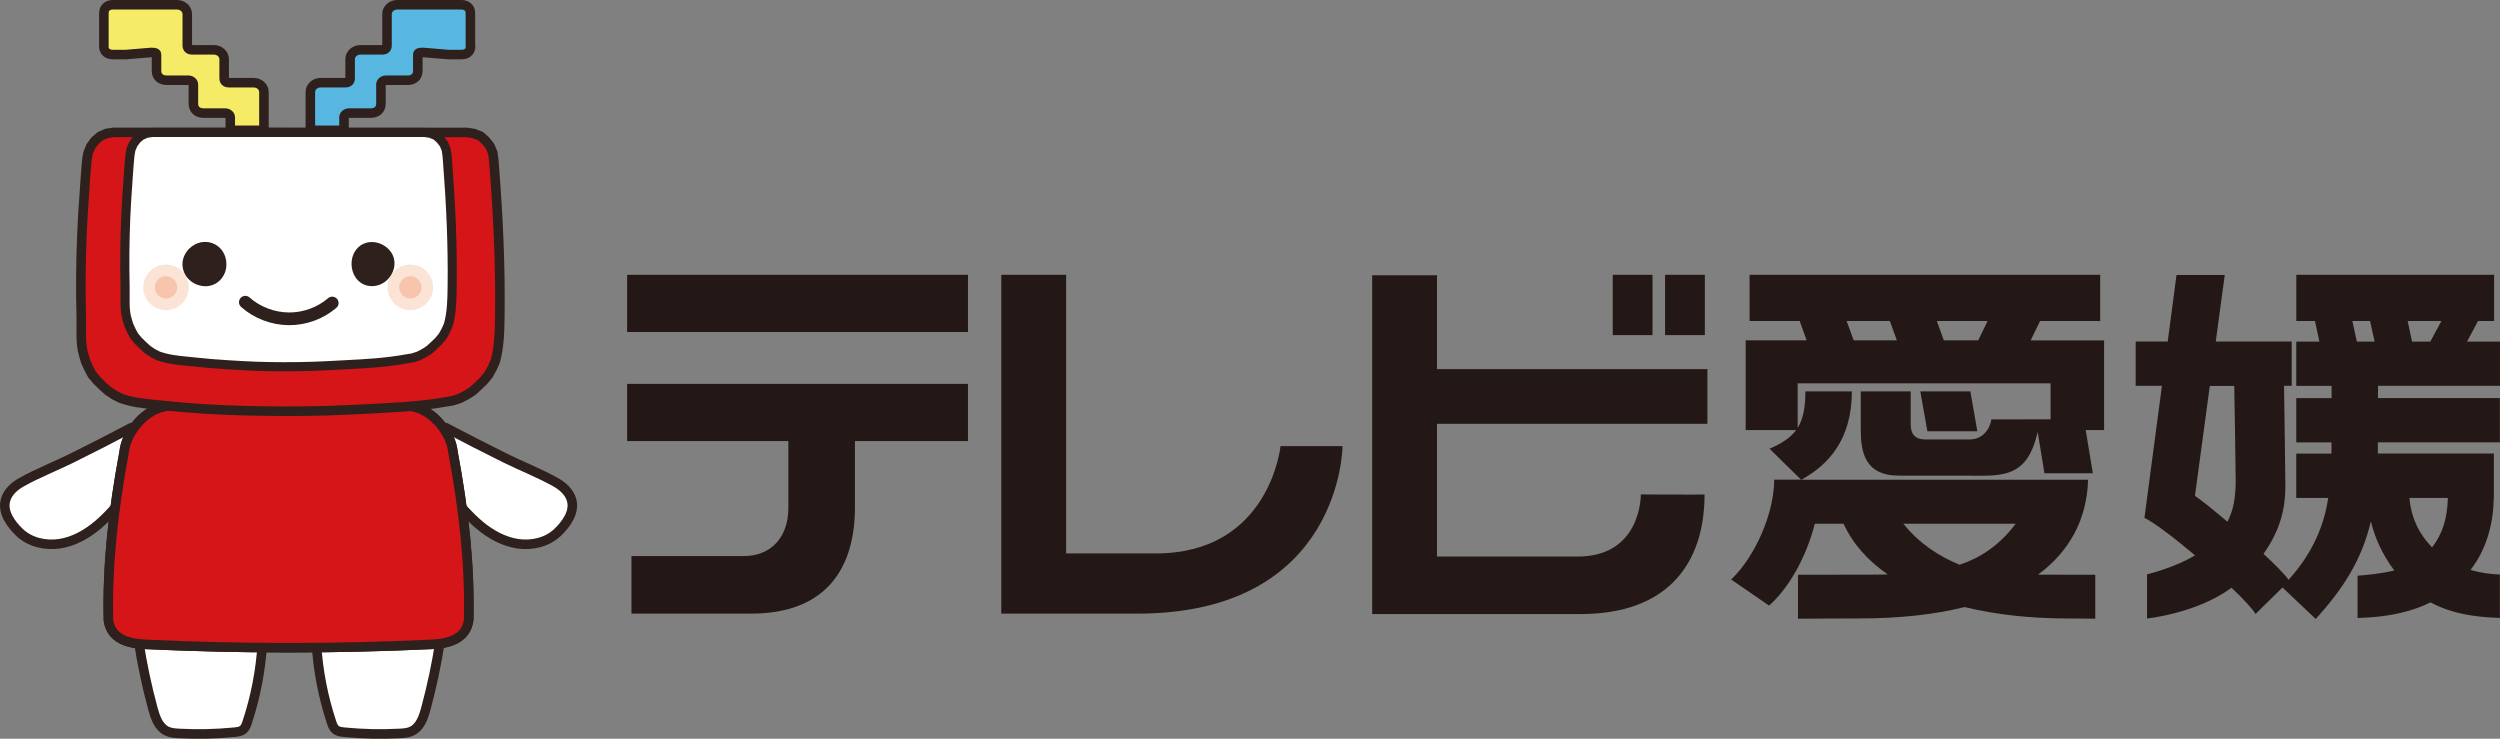 <?xml version="1.0" encoding="UTF-8"?>
<svg id="_レイヤー_1" data-name="レイヤー 1" xmlns="http://www.w3.org/2000/svg" viewBox="0 0 466.41 137.82">
  <rect x="0" y="0" width="466.41" height="137.82" fill="#808080" stroke="none"/>
  <defs>
    <style>
      .cls-1 {
        fill: #231815;
      }

      .cls-2 {
        fill: #fbe3d5;
      }

      .cls-3 {
        fill: #fff;
      }

      .cls-4 {
        fill: #2e201d;
      }

      .cls-5 {
        fill: #f7c5ab;
      }

      .cls-6 {
        fill: #57b7e1;
      }

      .cls-7 {
        stroke-width: 1.78px;
      }

      .cls-7, .cls-8, .cls-9 {
        fill: none;
        stroke: #2e201d;
        stroke-linecap: round;
        stroke-linejoin: round;
      }

      .cls-8 {
        stroke-width: 1.7px;
      }

      .cls-9 {
        stroke-width: 2.37px;
      }

      .cls-10 {
        fill: #d61518;
      }

      .cls-11 {
        fill: #f5eb67;
      }
    </style>
  </defs>
  <g>
    <path class="cls-1" d="M380.59,59.89h11.23v-8.62h-65.41v8.62h9.35l1.29,3.6h-11.37v16.74h9.43c-1.07,1.42-2.65,2.49-4.97,3.48-.02,0,5.52,5.45,5.89,5.78,0,0-5.05,0-5.03,0,0,6.12-3.42,14.22-8.03,18.63,0,0,7.05,4.86,7.08,4.86,3.69-3.26,6.93-9.01,8.53-15.27h5.36c1.77,3.83,4.61,6.95,8.24,9.45-1.37.04-2.8.05-4.28.05-.03,0-12.46.02-12.46.02v8.2s11.44-.07,11.44-.05c7.55,0,14.08-.74,19.65-2.12,5.92,1.44,12.42,2.12,18.96,2.12,0-.02,5.41.05,5.41.05v-8.2s-5.94-.01-10.69-.02c5.97-4.38,9.14-10.4,9.35-17.71h-53.49c5.02-2.76,9.42-7.47,9.42-16.48-.03,0-8.7,0-8.67,0,0,3.05-.42,5.16-1.44,6.8v-8.31h47.19v6.72s-11.07.02-11.05.02c0,0-.46,3.74-4.15,3.74h-8.2c-1.83,0-2.7-.95-2.7-2.82v-6.15h-9.32v6.94c0,4.31.67,8.78,7.19,8.78,1.25,0,.54.01,15.69.01,5.69,0,8.57-1.5,10.13-8.16l1.26,7.71h9.03l-1.33-8.06h3.43v-16.74h-13.7l1.75-3.6ZM355.1,97.71h20.96c-3,3.97-6.45,6.31-10.47,7.65-3.8-1.53-7.62-4.04-10.49-7.65ZM369.08,63.49h-6.44l-1.29-3.6h9.46l-1.74,3.6ZM344.52,59.89h8.06l1.3,3.6h-8.05l-1.32-3.6Z"/>
    <polygon class="cls-1" points="368.9 80.46 367.6 73.02 358.26 73.02 359.58 80.46 368.9 80.46"/>
    <rect class="cls-1" x="117" y="51.27" width="63.59" height="10.67"/>
    <path class="cls-1" d="M117,82.29h30.08v12.5c0,5.37-3.18,8.95-8.31,8.95h-20.96v10.74h22.31c14.48,0,19.38-9.02,19.38-19.78v-12.41h21.09v-10.67h-63.59v10.67Z"/>
    <path class="cls-1" d="M215.64,103.25h-16.74v-51.98h-12.1v63.21h25.37c38.17,0,38.3-31.25,38.3-31.25h-11.57s-2,20.02-23.26,20.02Z"/>
    <rect class="cls-1" x="300.88" y="51.27" width="7.42" height="11.25"/>
    <rect class="cls-1" x="310.64" y="51.27" width="7.42" height="11.25"/>
    <path class="cls-1" d="M268.1,51.35h-12.1v63.21h38.87c16.6,0,23.14-9.79,23.14-22.32.08.07-11.89,0-11.89,0,0,0,.17,11.59-11.77,11.59h-26.26v-24.77h50.45v-10.19h-50.45v-17.52Z"/>
    <path class="cls-1" d="M466.41,71.99v-8.26h-6.15l2.05-3.84h3v-8.62h-36.9v8.62h3.48l.83,3.84h-4.32v8.26h6.59v2.29h-6.59v8.26h6.57v1.32c0,.26-.01.51-.01.77h-6.56v8.27h5.97c-.74,4.76-2.6,9.94-7.4,15.27-.71-1.01-2.48-2.8-4.68-4.84,3.12-4.4,4.08-8.45,4.08-12.57,0-2.61-.19-13.96-.25-18.78h1.43v-8.26h-14.17l1.68-12.41h-9l-1.64,12.41h-5.98v8.26h4.9l-3.26,24.6h.07c-.05.01-.08.04-.08.04,1.67.76,5.51,3.68,9.45,6.99-3.94,2.36-8.96,3.54-8.96,3.54v8.24s9.28-.94,15.76-5.74c2.25,2.13,3.95,3.96,4.48,4.9,0,0,3.19-3.14,5.03-4.95.89.82,6.21,5.87,6.2,5.87,5.34-5.86,8.64-11.23,10.29-18.21.64,2.75,2.04,6.08,4.37,9.17-2.49.6-5.15.84-6.85.98v7.88c2.61-.08,8.31-.3,13.61-2.91,5.07,2.72,10.6,2.77,12.94,2.91v-8.11c-1.64-.05-3.54-.28-5.47-.86,3.13-4.08,4.25-8.83,4.33-13.44h.02v-8.27h-21.64v-2.09h22.76v-8.26h-22.75c0-.79,0-1.56.02-2.29h22.73ZM416.83,71.99c.08,4.63.27,15.66.27,17.67,0,3.15-.42,5.54-1.54,7.68-2.43-2.06-4.64-3.85-6.06-4.83l2.77-20.51h4.56ZM453.74,102.11c-2.29-2.3-3.91-5.38-4.22-9.21h7.16c-.07,3.75-1.03,6.8-2.94,9.21ZM453.41,63.73h-3.41l-.82-3.84h6.3l-2.07,3.84ZM438.87,59.89h3.3l.85,3.84h-3.32l-.83-3.84Z"/>
  </g>
  <g>
    <g>
      <path class="cls-3" d="M59.04,120.22c.31,4.94,1.26,9.85,2.82,14.55.16.49.35,1,.74,1.33.43.37,1.03.44,1.6.5,3.46.34,6.94.42,10.41.23.76-.04,1.54-.1,2.23-.43,1.53-.73,2.16-2.54,2.6-4.17,1.13-4.15,2.02-8.37,2.67-12.62"/>
      <path class="cls-7" d="M59.04,120.22c.31,4.94,1.26,9.85,2.82,14.55.16.49.35,1,.74,1.33.43.37,1.03.44,1.6.5,3.46.34,6.94.42,10.41.23.76-.04,1.54-.1,2.23-.43,1.53-.73,2.16-2.54,2.6-4.17,1.13-4.15,2.02-8.37,2.67-12.62"/>
    </g>
    <g>
      <path class="cls-3" d="M48.93,120.22c-.31,4.94-1.26,9.85-2.82,14.55-.16.49-.35,1-.74,1.33-.43.37-1.03.44-1.6.5-3.46.34-6.94.42-10.41.23-.76-.04-1.54-.1-2.23-.43-1.53-.73-2.16-2.54-2.6-4.17-1.13-4.15-2.02-8.37-2.67-12.62"/>
      <path class="cls-7" d="M48.93,120.22c-.31,4.94-1.26,9.85-2.82,14.55-.16.49-.35,1-.74,1.33-.43.37-1.03.44-1.6.5-3.46.34-6.94.42-10.41.23-.76-.04-1.54-.1-2.23-.43-1.53-.73-2.16-2.54-2.6-4.17-1.13-4.15-2.02-8.37-2.67-12.62"/>
    </g>
    <g>
      <path class="cls-3" d="M24.54,79.77c-3.72,1.97-7.47,3.88-11.24,5.75-3.05,1.5-6.31,2.77-9.27,4.43-1.31.73-2.53,1.8-2.97,3.24-.72,2.33,1.01,4.63,2.6,6.15,1.93,1.84,4.79,2.49,7.43,2.1s5.05-1.75,7.1-3.46,3.76-3.77,5.46-5.82"/>
      <path class="cls-7" d="M24.54,79.77c-3.72,1.97-7.47,3.88-11.24,5.75-3.05,1.5-6.31,2.77-9.27,4.43-1.31.73-2.53,1.8-2.97,3.24-.72,2.33,1.01,4.63,2.6,6.15,1.93,1.84,4.79,2.49,7.43,2.1s5.05-1.75,7.1-3.46,3.76-3.77,5.46-5.82"/>
    </g>
    <g>
      <path class="cls-3" d="M83.13,79.77c3.72,1.97,7.47,3.88,11.24,5.75,3.05,1.5,6.31,2.77,9.27,4.43,1.31.73,2.53,1.8,2.97,3.24.72,2.33-1.01,4.63-2.6,6.15-1.93,1.84-4.79,2.49-7.43,2.1-2.63-.4-5.05-1.75-7.1-3.46s-3.76-3.77-5.46-5.82"/>
      <path class="cls-7" d="M83.13,79.77c3.72,1.97,7.47,3.88,11.24,5.75,3.05,1.5,6.31,2.77,9.27,4.43,1.31.73,2.53,1.8,2.97,3.24.72,2.33-1.01,4.63-2.6,6.15-1.93,1.84-4.79,2.49-7.43,2.1-2.63-.4-5.05-1.75-7.1-3.46s-3.76-3.77-5.46-5.82"/>
    </g>
    <g>
      <path class="cls-6" d="M87.76,8.59V2.45c0-1.15-.9-1.56-1.66-1.56h0s-.07,0-.08,0h-11.92c-1.05,0-1.9.78-1.9,1.75v5.87c0,.68-.55.79-.9.79-.02,0-.03,0-.05,0h-4.03c-1.05,0-1.9.78-1.9,1.75v3.59c0,.69-.57.79-.92.79,0,0-.02,0-.03,0h-4.57c-1.05,0-1.9.78-1.9,1.75v6.65c0,.26.21.48.48.48h5.32c.26,0,.48-.21.48-.48v-1.94c0-.43.43-.79.95-.79h4.07c.93,0,1.87-.54,1.87-1.75v-3.59c0-.43.43-.79.95-.79h3.99s.02,0,.02,0h.05c.93,0,1.87-.54,1.87-1.75v-3.05c0-.14,0-.39.93-.39l4.81.4s.03,0,.04,0h2.32c.63,0,1.1-.18,1.41-.54.35-.41.34-.9.33-1.05Z"/>
      <path class="cls-7" d="M87.76,8.59V2.45c0-1.15-.9-1.56-1.66-1.56h0s-.07,0-.08,0h-11.92c-1.05,0-1.9.78-1.9,1.75v5.87c0,.68-.55.79-.9.79-.02,0-.03,0-.05,0h-4.03c-1.05,0-1.9.78-1.9,1.75v3.59c0,.69-.57.79-.92.79,0,0-.02,0-.03,0h-4.57c-1.05,0-1.9.78-1.9,1.75v6.65c0,.26.21.48.48.48h5.32c.26,0,.48-.21.48-.48v-1.94c0-.43.43-.79.95-.79h4.07c.93,0,1.87-.54,1.87-1.75v-3.59c0-.43.43-.79.95-.79h3.99s.02,0,.02,0h.05c.93,0,1.87-.54,1.87-1.75v-3.05c0-.14,0-.39.93-.39l4.81.4s.03,0,.04,0h2.32c.63,0,1.1-.18,1.41-.54.35-.41.34-.9.33-1.05Z"/>
    </g>
    <g>
      <path class="cls-11" d="M19.69,9.64c.31.36.78.54,1.41.54h2.32s.03,0,.04,0l4.81-.4c.93,0,.93.26.93.39v3.05c0,1.21.94,1.75,1.87,1.75h.05s.02,0,.02,0h3.99c.51,0,.95.36.95.79v3.59c0,1.21.94,1.75,1.87,1.75h.03s4.03,0,4.03,0c.51,0,.95.36.95.79v1.94c0,.26.21.48.48.48h5.32c.26,0,.48-.21.48-.48v-6.65c0-.96-.85-1.75-1.9-1.75h-4.57s-.02,0-.03,0c-.34,0-.92-.1-.92-.79v-3.59c0-.96-.85-1.75-1.9-1.75h-4.03s-.03,0-.05,0c-.34,0-.9-.12-.9-.79V2.64c0-.96-.85-1.75-1.9-1.75h-4.03s-7.89,0-7.89,0c-.02,0-.05,0-.08,0h0c-.77,0-1.66.41-1.66,1.56v6.14c-.01.16-.03.64.33,1.05Z"/>
      <path class="cls-7" d="M19.69,9.64c.31.36.78.54,1.41.54h2.32s.03,0,.04,0l4.81-.4c.93,0,.93.26.93.39v3.05c0,1.21.94,1.75,1.87,1.75h.05s.02,0,.02,0h3.99c.51,0,.95.36.95.79v3.59c0,1.21.94,1.75,1.87,1.75h.03s4.03,0,4.03,0c.51,0,.95.36.95.79v1.94c0,.26.21.48.48.48h5.32c.26,0,.48-.21.48-.48v-6.65c0-.96-.85-1.75-1.9-1.75h-4.57s-.02,0-.03,0c-.34,0-.92-.1-.92-.79v-3.59c0-.96-.85-1.75-1.9-1.75h-4.03s-.03,0-.05,0c-.34,0-.9-.12-.9-.79V2.64c0-.96-.85-1.75-1.9-1.75h-4.03s-7.89,0-7.89,0c-.02,0-.05,0-.08,0h0c-.77,0-1.66.41-1.66,1.56v6.14c-.01.16-.03.64.33,1.05Z"/>
    </g>
    <g>
      <path class="cls-3" d="M87.43,115.71c-.46,3.33-3.43,4.34-6.83,4.5-17.84.84-35.7.84-53.54,0-3.41-.16-6.38-1.17-6.83-4.5-.24-10.1.87-20.36,2.93-31.37.35-3.52,3.52-7.42,6.9-8.32,15.67-4.09,31.88-4.09,47.55,0,3.38.9,6.55,4.8,6.9,8.32,2.06,11.01,3.17,21.27,2.93,31.37Z"/>
      <path class="cls-7" d="M87.43,115.71c-.46,3.33-3.43,4.34-6.83,4.5-17.84.84-35.7.84-53.54,0-3.41-.16-6.38-1.17-6.83-4.5-.24-10.1.87-20.36,2.93-31.37.35-3.52,3.52-7.42,6.9-8.32,15.67-4.09,31.88-4.09,47.55,0,3.38.9,6.55,4.8,6.9,8.32,2.06,11.01,3.17,21.27,2.93,31.37Z"/>
      <path class="cls-10" d="M87.43,115.71c-.46,3.33-3.43,4.34-6.83,4.5-17.84.84-35.7.84-53.54,0-3.41-.16-6.38-1.17-6.83-4.5-.24-10.1.87-20.36,2.93-31.37.35-3.52,3.52-7.42,6.9-8.32,15.67-4.09,31.88-4.09,47.55,0,3.38.9,6.55,4.8,6.9,8.32,2.06,11.01,3.17,21.27,2.93,31.37Z"/>
      <path class="cls-7" d="M87.43,115.71c-.46,3.33-3.43,4.34-6.83,4.5-17.84.84-35.7.84-53.54,0-3.41-.16-6.38-1.17-6.83-4.5-.24-10.1.87-20.36,2.93-31.37.35-3.52,3.52-7.42,6.9-8.32,15.67-4.09,31.88-4.09,47.55,0,3.38.9,6.55,4.8,6.9,8.32,2.06,11.01,3.17,21.27,2.93,31.37Z"/>
    </g>
    <g>
      <path class="cls-10" d="M87.14,24.71l1.29.2,1.22.48.97.87.8,1.02.5,1.2.19,1.29.13,1.64c.7,9.11,1.13,18.23,1.01,27.37-.04,2.89-.07,5.82-.85,8.62l-.57,1.28-.68,1.23-.89,1.09-1.01.97-1.03.95-1.18.76-1.25.65-1.34.43-1.38.23c-4.85.86-9.78,1.04-14.69,1.31s-10.1.44-15.16.42c-5.03-.01-10.07-.12-15.1-.43-2.52-.15-5.03-.36-7.54-.63-2.21-.24-4.55-.37-6.7-.94-.45-.12-.88-.26-1.33-.4l-1.25-.64-1.17-.78-1.04-.94-.99-.98-.91-1.07-.66-1.24-.57-1.28-.39-1.34c-.61-2.1-.35-4.7-.41-6.88-.07-2.57-.09-5.14-.07-7.71.04-5.14.26-10.28.65-15.41.12-1.54.18-3.1.33-4.63l.14-1.64.23-1.28.5-1.2.77-1.04.99-.85,1.2-.53,1.3-.19,65.94.02Z"/>
      <path class="cls-7" d="M87.14,24.71l1.29.2,1.22.48.97.87.8,1.02.5,1.2.19,1.29.13,1.64c.7,9.11,1.13,18.23,1.01,27.37-.04,2.89-.07,5.82-.85,8.62l-.57,1.28-.68,1.23-.89,1.09-1.01.97-1.03.95-1.18.76-1.25.65-1.34.43-1.38.23c-4.85.86-9.78,1.04-14.69,1.31s-10.1.44-15.16.42c-5.03-.01-10.07-.12-15.1-.43-2.52-.15-5.03-.36-7.54-.63-2.21-.24-4.55-.37-6.7-.94-.45-.12-.88-.26-1.33-.4l-1.25-.64-1.17-.78-1.04-.94-.99-.98-.91-1.07-.66-1.24-.57-1.28-.39-1.34c-.61-2.1-.35-4.7-.41-6.88-.07-2.57-.09-5.14-.07-7.71.04-5.14.26-10.28.65-15.41.12-1.54.18-3.1.33-4.63l.14-1.64.23-1.28.5-1.2.77-1.04.99-.85,1.2-.53,1.3-.19,65.94.02Z"/>
      <path class="cls-3" d="M79.24,24.71l1.08.17,1.02.41.81.73.67.86.42,1.01.16,1.08.11,1.38c.59,7.65.95,15.32.85,23-.03,2.43-.06,4.89-.71,7.24l-.48,1.08-.57,1.03-.75.91-.85.82-.87.8-.99.64-1.05.54-1.12.36-1.16.19c-4.07.72-7.45.88-11.57,1.1-4.24.23-6.97.37-11.22.36-4.23-.01-6.18-.1-10.4-.36-2.11-.13-4.23-.3-6.33-.53-1.85-.2-3.83-.31-5.63-.79-.37-.1-.74-.22-1.11-.33l-1.05-.54-.98-.66-.87-.79-.84-.83-.76-.9-.56-1.04-.48-1.07-.33-1.13c-.51-1.76-.3-3.95-.34-5.78-.05-2.16-.07-4.32-.05-6.48.04-4.32.22-8.64.55-12.95.1-1.29.15-2.61.28-3.89l.12-1.38.19-1.07.42-1,.64-.88.83-.71,1.01-.44,1.09-.16h50.85Z"/>
      <path class="cls-8" d="M79.24,24.71l1.08.17,1.02.41.81.73.67.86.42,1.01.16,1.08.11,1.38c.59,7.65.95,15.32.85,23-.03,2.43-.06,4.89-.71,7.24l-.48,1.08-.57,1.03-.75.91-.85.82-.87.8-.99.64-1.05.54-1.12.36-1.16.19c-4.07.72-7.45.88-11.57,1.1-4.24.23-6.97.37-11.22.36-4.23-.01-6.18-.1-10.4-.36-2.11-.13-4.23-.3-6.33-.53-1.85-.2-3.83-.31-5.63-.79-.37-.1-.74-.22-1.11-.33l-1.05-.54-.98-.66-.87-.79-.84-.83-.76-.9-.56-1.04-.48-1.07-.33-1.13c-.51-1.76-.3-3.95-.34-5.78-.05-2.16-.07-4.32-.05-6.48.04-4.32.22-8.64.55-12.95.1-1.29.15-2.61.28-3.89l.12-1.38.19-1.07.42-1,.64-.88.83-.71,1.01-.44,1.09-.16h50.85Z"/>
    </g>
    <g>
      <circle class="cls-2" cx="76.55" cy="53.61" r="4.25"/>
      <path class="cls-5" d="M76.55,55.69c-1.15,0-2.08-.94-2.08-2.08s.94-2.08,2.08-2.08,2.09.94,2.09,2.08-.94,2.08-2.09,2.08Z"/>
      <circle class="cls-2" cx="30.97" cy="53.61" r="4.25"/>
      <circle class="cls-5" cx="30.97" cy="53.61" r="2.08"/>
      <path class="cls-9" d="M45.77,56.38c2.18,1.94,5.12,3.07,8.09,3.1s5.92-1.05,8.12-2.95"/>
      <path class="cls-4" d="M39.59,45.35c-1.47-.51-3.1-.12-4.27,1.02-1.15,1.13-1.56,2.67-1.09,4.13.43,1.33,1.53,2.35,2.94,2.74.39.11.78.16,1.15.16.93,0,1.81-.32,2.52-.93.9-.78,1.41-1.95,1.4-3.19,0-1.82-1.05-3.36-2.65-3.93Z"/>
      <path class="cls-4" d="M71.18,45.56c-1.53-.7-3.18-.49-4.31.55-1.13,1.03-1.56,2.76-1.11,4.39.41,1.47,1.47,2.52,2.83,2.8.28.06.55.08.82.08.91,0,1.79-.31,2.53-.9,1-.8,1.63-2.02,1.66-3.26.05-1.55-.89-2.95-2.43-3.66Z"/>
    </g>
  </g>
</svg>